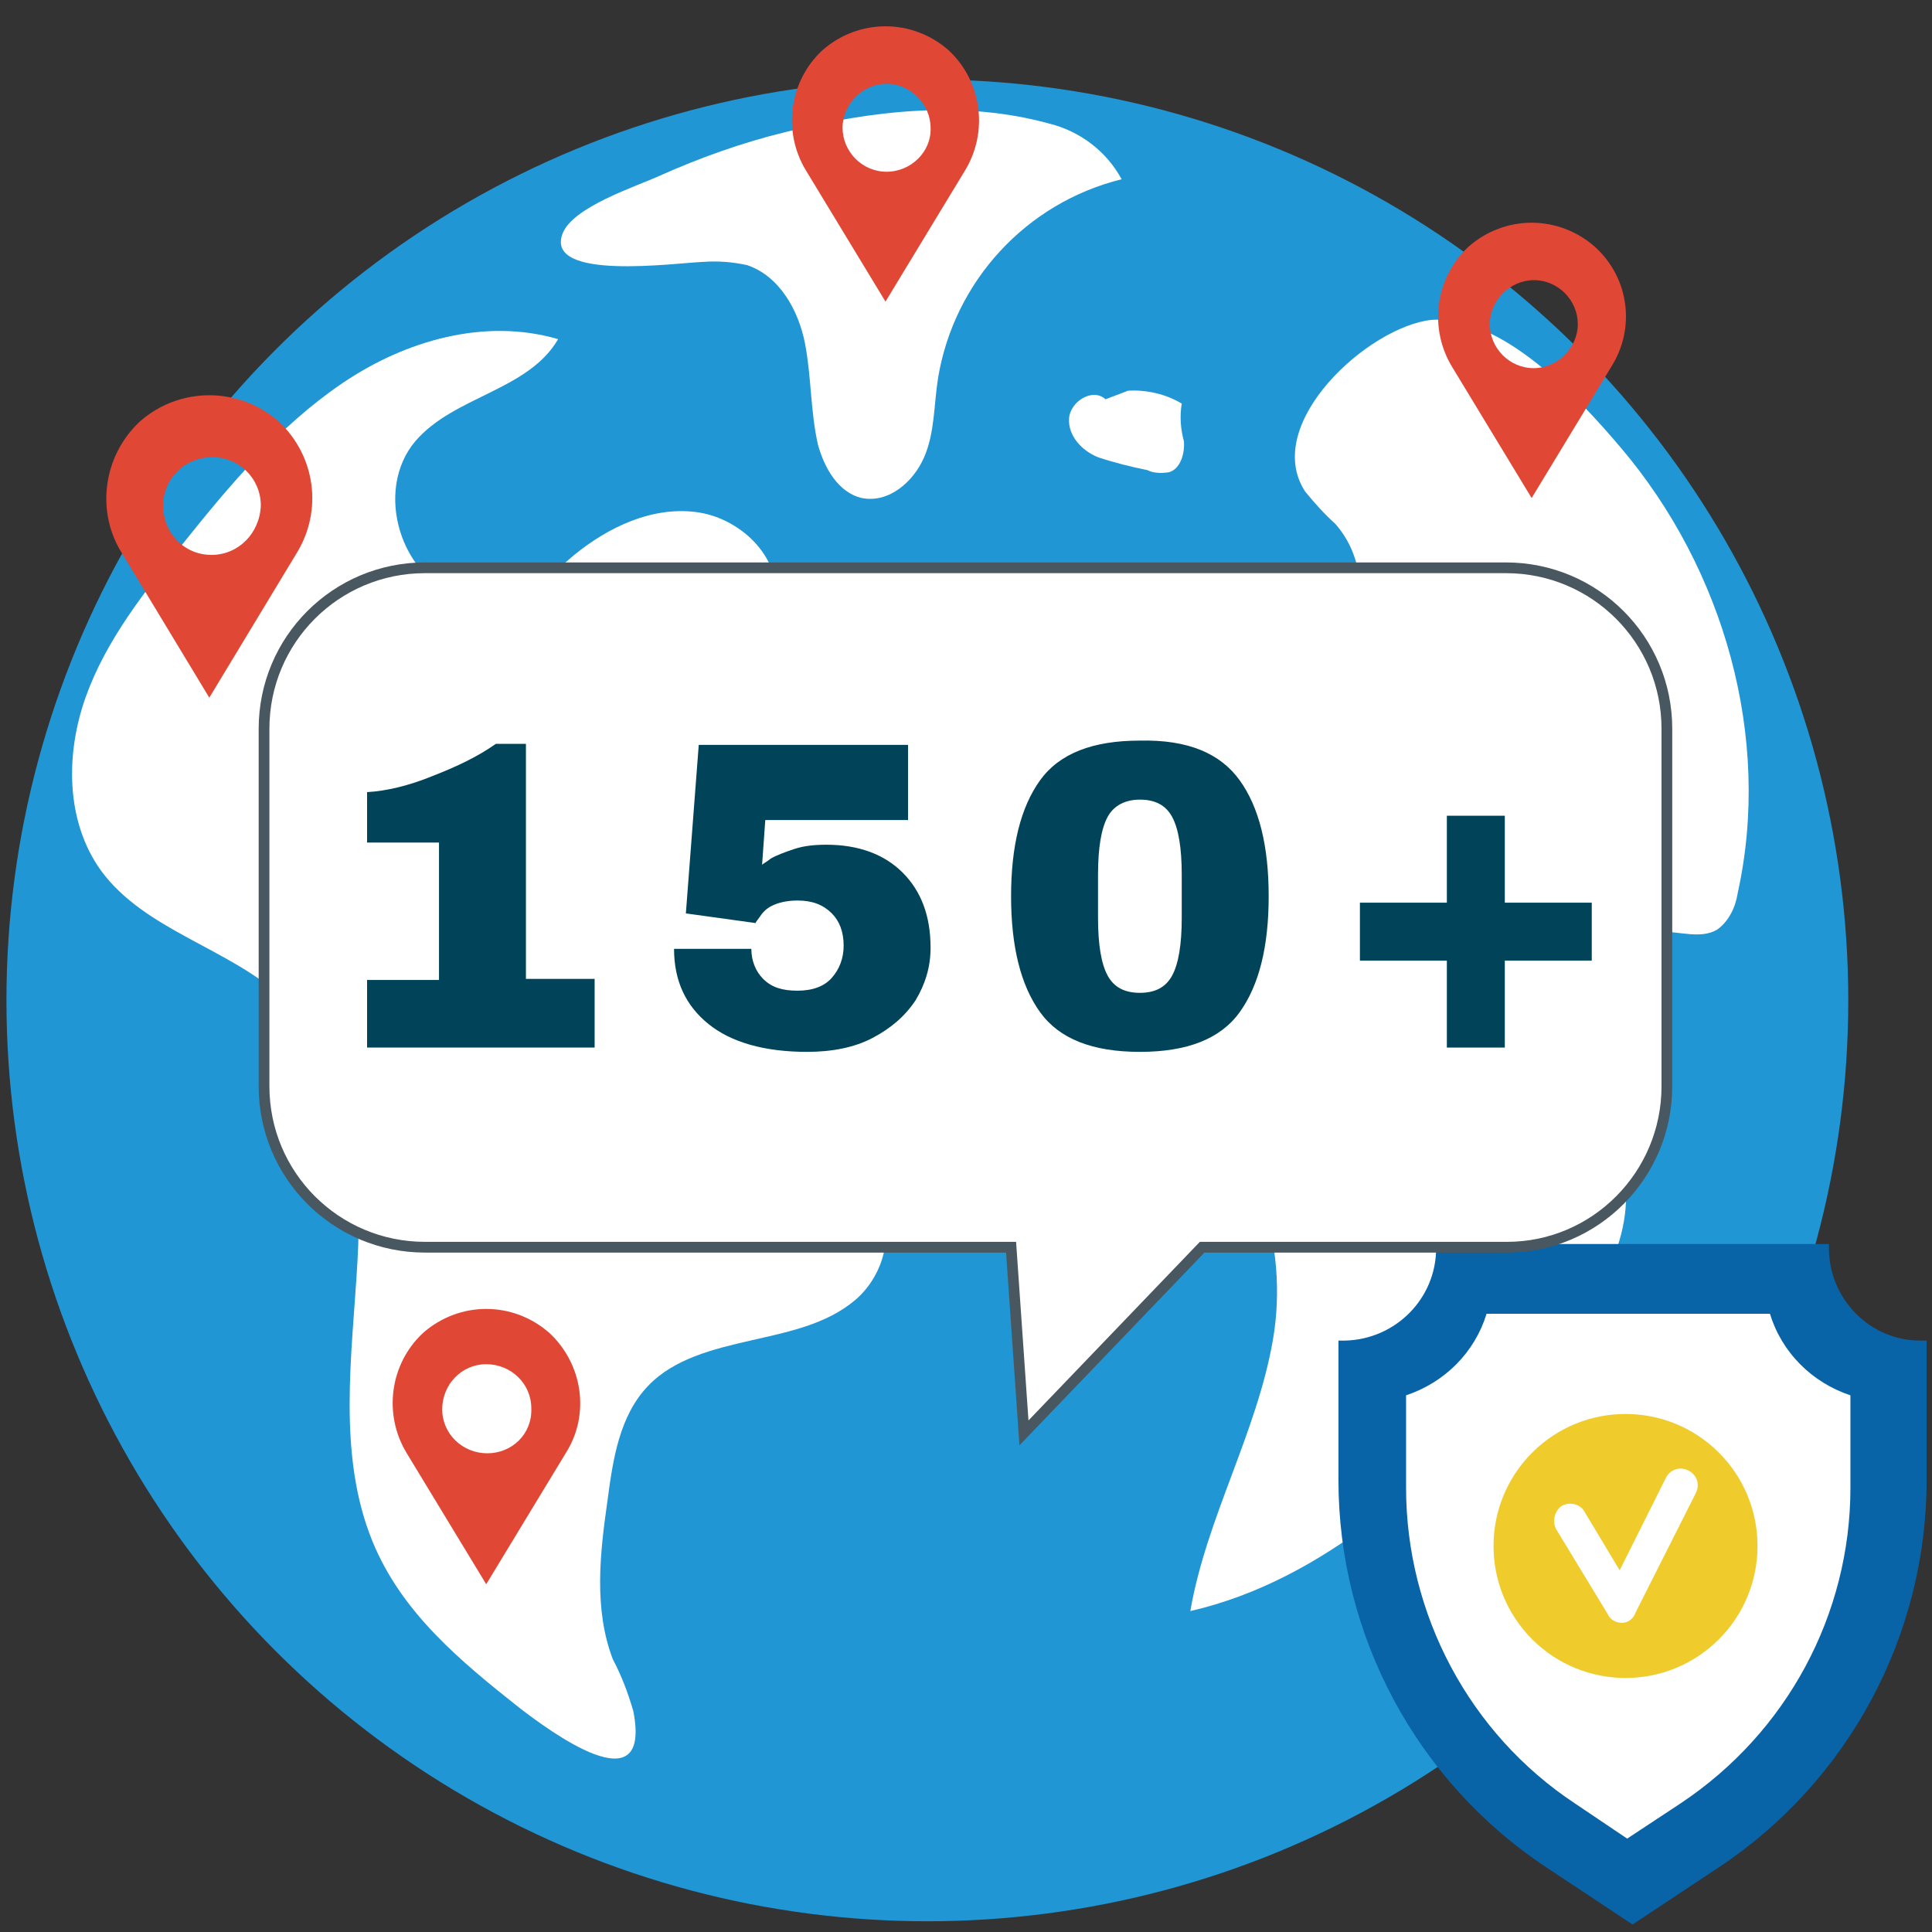 <?xml version="1.0" encoding="utf-8"?>
<!-- Generator: Adobe Illustrator 25.4.1, SVG Export Plug-In . SVG Version: 6.00 Build 0)  -->
<svg version="1.1" id="圖層_1" xmlns="http://www.w3.org/2000/svg" xmlns:xlink="http://www.w3.org/1999/xlink" x="0px" y="0px"
	 viewBox="0 0 180 180" style="enable-background:new 0 0 180 180;" xml:space="preserve">
<rect x="0" y="0" width="180" height="180" fill="#333333" stroke="none"/>
<style type="text/css">
	.st0{fill:#2096D5;}
	.st1{fill:#FFFFFF;}
	.st2{fill:#E14735;}
	.st3{fill:#0863A7;}
	.st4{fill:#EFCB2B;}
	.st5{fill:#FFFFFF;stroke:#495860;stroke-miterlimit:10;}
	.st6{enable-background:new    ;}
	.st7{fill:#01445A;}
</style>
<circle class="st0" cx="86.4" cy="93.2" r="85.8"/>
<path class="st1" d="M121.6,45.8c0.9,1.1,1.8,2.1,2.8,3c2.3,2.6,2.9,6.3,1.7,9.5c-0.5,0.9-0.9,1.9-1,3c0,2.6,3.1,4,5.8,4.3
	s5.8,0.4,7.2,2.6c1.7,2.5-0.2,6.1-2.9,7.3s-5.9,0.8-8.9,0.4c-8.2-1.2-18.3-1.6-22.8,5.3c-3.2,5-1.9,11.5,0,17.1c0.3,1,0.8,2,1.5,2.7
	c1,0.9,2.4,1.2,3.8,1.6c8.4,2.8,11.3,13.5,9.8,22.2s-6.2,16.6-7.7,25.3c12.6-2.9,22.5-12.4,31.3-21.8c4.6-4.8,9.3-10.3,9.3-16.9
	c0-4.7-2.5-9.1-3.2-13.8s1.7-10.7,6.5-10.8c1.8,0,3.7,0.7,5.2-0.2c1.1-0.8,1.7-2.1,1.9-3.4c3.2-14.5-1.3-30.2-10.9-41.5
	c-3.9-4.6-11-12.3-17.6-11.9C127.5,30.4,117.5,39.5,121.6,45.8z"/>
<path class="st1" d="M143.2,140.5c-0.5,1.9-1,3.8-1.6,5.7c-0.4,1.4-0.6,3.3,0.8,3.9c1.1,0.5,2.2-0.3,3-1.1c3.2-3.4,4.7-8.1,4-12.8
	c-0.6-1.8-3.3-2.3-4.8-1.1C143.1,136.4,142.6,138.5,143.2,140.5"/>
<path class="st1" d="M34.7,143.6c-3.3-8.1-1.9-17.3-1.4-26S32.9,99,26.4,93c-5.1-4.7-12.9-6.3-17-11.9C6.1,76.5,6.1,70.2,8,64.9
	s5.5-9.8,9-14.2c4.4-5.5,9-11,14.9-15s13.3-6.1,20.1-4.1c-2.8,4.8-9.7,5.3-13.3,9.5c-3.9,4.6-1.4,12.9,4.5,14.6
	c1.3,0.4,2.7,0.4,4.1,0.1c2.4-0.6,4.3-2.5,6.2-4.1c3.2-2.6,7.2-4.5,11.3-4s7.9,4.1,7.5,8.2c-0.2,2.2-1.6,4.2-3,6
	c-4.1,5.2-8.6,10-13.5,14.4C52,79.6,48,82.7,45,86.8s-5,9.2-3.9,14.1c7.4-8.8,20.5-10,29.4-2.6c2.4,2,4.4,4.6,5.6,7.5
	c1.1,2.5,2.4,5.8,5.2,6c2.3,2.6,1.1,7-1.6,9.3s-6.3,3-9.8,3.8s-7.1,1.7-9.5,4.2c-2.7,2.8-3.3,6.9-3.8,10.7
	c-0.7,4.9-1.3,10.1,0.5,14.8c0.8,1.5,1.4,3.1,1.9,4.8c1.8,9.1-8,1.7-10.5-0.2C42.8,154.7,37.4,150.2,34.7,143.6z"/>
<path class="st1" d="M65.5,24.4c1.4-0.1,2.7,0,4.1,0.3c3,1,4.8,4.2,5.4,7.3s0.5,6.3,1.2,9.4c0.6,2.2,1.9,4.5,4.1,5
	c2.5,0.5,4.8-1.5,5.8-3.8s0.9-4.9,1.3-7.4c1.5-9,8.2-16.3,17.1-18.5c-1.4-2.6-3.9-4.5-6.8-5.2c-8-2.2-16.6-1.2-24.5,0.8
	c-4.1,1-8,2.4-11.8,4.1c-2.2,1-8.1,2.9-9,5.4C50.8,26.2,62.9,24.5,65.5,24.4z"/>
<path class="st1" d="M103,37.2c-1.2-1.1-3.3,0.2-3.4,1.8s1.2,3,2.7,3.6c1.5,0.5,3.1,0.9,4.6,1.2c0.6,0.3,1.3,0.3,2,0.2
	c1.1-0.3,1.5-1.8,1.4-2.9c-0.3-1.1-0.4-2.3-0.2-3.5c-1.5-0.9-3.3-1.3-5-1.2"/>
<path class="st2" d="M26,39.3c-3.7-3.3-9.3-3.3-13,0c-3.4,3.2-4.1,8.4-1.6,12.3L19.5,65l8.1-13.4C30.1,47.6,29.4,42.5,26,39.3z
	 M19.7,51.7c-2.5,0-4.5-2-4.5-4.6c0-2.5,2-4.5,4.6-4.5c2.5,0,4.5,2,4.5,4.5C24.2,49.7,22.2,51.7,19.7,51.7L19.7,51.7z"/>
<path class="st2" d="M51.2,124.2c-3.4-3-8.4-3-11.8,0c-3.1,2.9-3.7,7.6-1.5,11.2l7.4,12.2l7.4-12.2C55,131.8,54.3,127.1,51.2,124.2z
	 M45.4,135.4c-2.3,0-4.2-1.8-4.2-4.1s1.8-4.2,4.1-4.2c2.3,0,4.2,1.8,4.2,4.1c0,0,0,0,0,0C49.6,133.6,47.7,135.4,45.4,135.4
	C45.5,135.4,45.5,135.4,45.4,135.4z"/>
<path class="st2" d="M88.4,4.7c-3.4-3-8.4-3-11.8,0c-3.1,2.9-3.7,7.6-1.5,11.2l7.4,12.2l7.4-12.2C92.1,12.3,91.5,7.6,88.4,4.7z
	 M82.6,16c-2.3,0-4.1-1.9-4.1-4.1s1.9-4.1,4.1-4.1s4.1,1.9,4.1,4.1v0C86.8,14.1,84.9,16,82.6,16C82.6,16,82.6,16,82.6,16z"/>
<path class="st2" d="M148.6,23c-3.4-3-8.4-3-11.8,0c-3.1,2.9-3.7,7.6-1.5,11.2l7.4,12.2l7.4-12.2C152.4,30.6,151.8,25.9,148.6,23z
	 M142.9,34.3c-2.3,0-4.1-1.9-4.1-4.1s1.9-4.1,4.1-4.1c2.3,0,4.1,1.9,4.1,4.1l0,0C147,32.4,145.1,34.3,142.9,34.3z"/>
<path class="st3" d="M144.1,174c-12.1-8-19.4-21.6-19.4-36.1v-13h0.6c4.7-0.1,8.5-3.9,8.5-8.6v-0.4h36.6v0.4c0,4.7,3.8,8.6,8.5,8.6
	h0.6v13c0,14.5-7.3,28.1-19.4,36.1l-8,5.3L144.1,174z"/>
<path class="st1" d="M146.7,168c-9.8-6.5-15.7-17.6-15.7-29.4v-8.6c3.6-1.2,6.4-4,7.5-7.6h26.4c1.1,3.6,3.9,6.4,7.5,7.6v8.6
	c0,11.8-5.9,22.8-15.8,29.4l-5,3.3L146.7,168z"/>
<ellipse transform="matrix(0.707 -0.707 0.707 0.707 -57.472 149.337)" class="st4" cx="151.5" cy="144" rx="12.3" ry="12.3"/>
<path class="st1" d="M151.1,151.2c-0.5,0-1.1-0.3-1.3-0.8l-4.8-7.9c-0.4-0.7-0.2-1.7,0.5-2.2c0.7-0.4,1.7-0.2,2.1,0.5c0,0,0,0,0,0
	l3.3,5.5l4.3-8.6c0.4-0.8,1.3-1.1,2.1-0.7c0,0,0,0,0,0c0.8,0.4,1.1,1.3,0.7,2.1l-5.6,11.1C152.2,150.8,151.7,151.2,151.1,151.2
	L151.1,151.2z"/>
<path class="st5" d="M140.4,116.2H112l-16.6,17.3l-1.2-17.3H39.6c-8.3,0-15-6.7-15-15l0,0V67.9c0-8.3,6.7-15,15-15h100.7
	c8.3,0,15,6.7,15,15v33.3C155.3,109.5,148.6,116.2,140.4,116.2z"/>
<g class="st6">
	<path class="st7" d="M55.4,91.3v6.3H34.2v-6.3h6.7V78.5h-6.7v-4.7c1.8-0.1,3.9-0.6,6.1-1.5c2.3-0.9,4.2-1.8,5.9-3H49v21.9H55.4z"/>
	<path class="st7" d="M71.3,76.4L71,80.6c0-0.1,0.3-0.2,0.8-0.6c0.5-0.3,1.3-0.6,2.2-0.9c0.9-0.3,1.9-0.4,3-0.4c3,0,5.4,0.9,7.1,2.6
		s2.6,4,2.6,7c0,1.8-0.5,3.4-1.4,4.9c-1,1.5-2.3,2.6-4,3.5c-1.7,0.9-3.8,1.3-6.1,1.3c-4,0-7.1-0.9-9.2-2.6c-2.1-1.7-3.2-4-3.2-7H70
		c0,1.1,0.4,2.1,1.1,2.8c0.8,0.8,1.8,1.1,3.2,1.1s2.5-0.4,3.2-1.2c0.7-0.8,1.1-1.8,1.1-3c0-1.3-0.4-2.3-1.1-3
		c-0.8-0.8-1.8-1.2-3.2-1.2c-1,0-1.8,0.2-2.4,0.5s-0.9,0.7-1.1,1c-0.2,0.3-0.4,0.5-0.4,0.6l-6.5-0.9l1.2-15.7h19.5v7H71.3z"/>
	<path class="st7" d="M115.5,72.7c1.8,2.5,2.7,6.1,2.7,10.8c0,4.7-0.9,8.3-2.7,10.8c-1.8,2.5-4.9,3.7-9.3,3.7
		c-4.4,0-7.5-1.2-9.3-3.7c-1.8-2.5-2.7-6.1-2.7-10.8c0-4.7,0.9-8.3,2.7-10.8c1.8-2.5,4.9-3.7,9.3-3.7
		C110.7,68.9,113.7,70.2,115.5,72.7z M103.2,76.1c-0.6,1.1-0.9,2.9-0.9,5.4v4c0,2.5,0.3,4.3,0.9,5.4c0.6,1.1,1.6,1.6,3,1.6
		c1.4,0,2.4-0.5,3-1.6c0.6-1.1,0.9-2.9,0.9-5.4v-4c0-2.5-0.3-4.3-0.9-5.4c-0.6-1.1-1.6-1.6-3-1.6C104.9,74.5,103.8,75,103.2,76.1z"
		/>
	<path class="st7" d="M148.3,84.1v5.4h-8.1v8.1h-5.4v-8.1h-8.1v-5.4h8.1V76h5.4v8.1H148.3z"/>
</g>
</svg>
